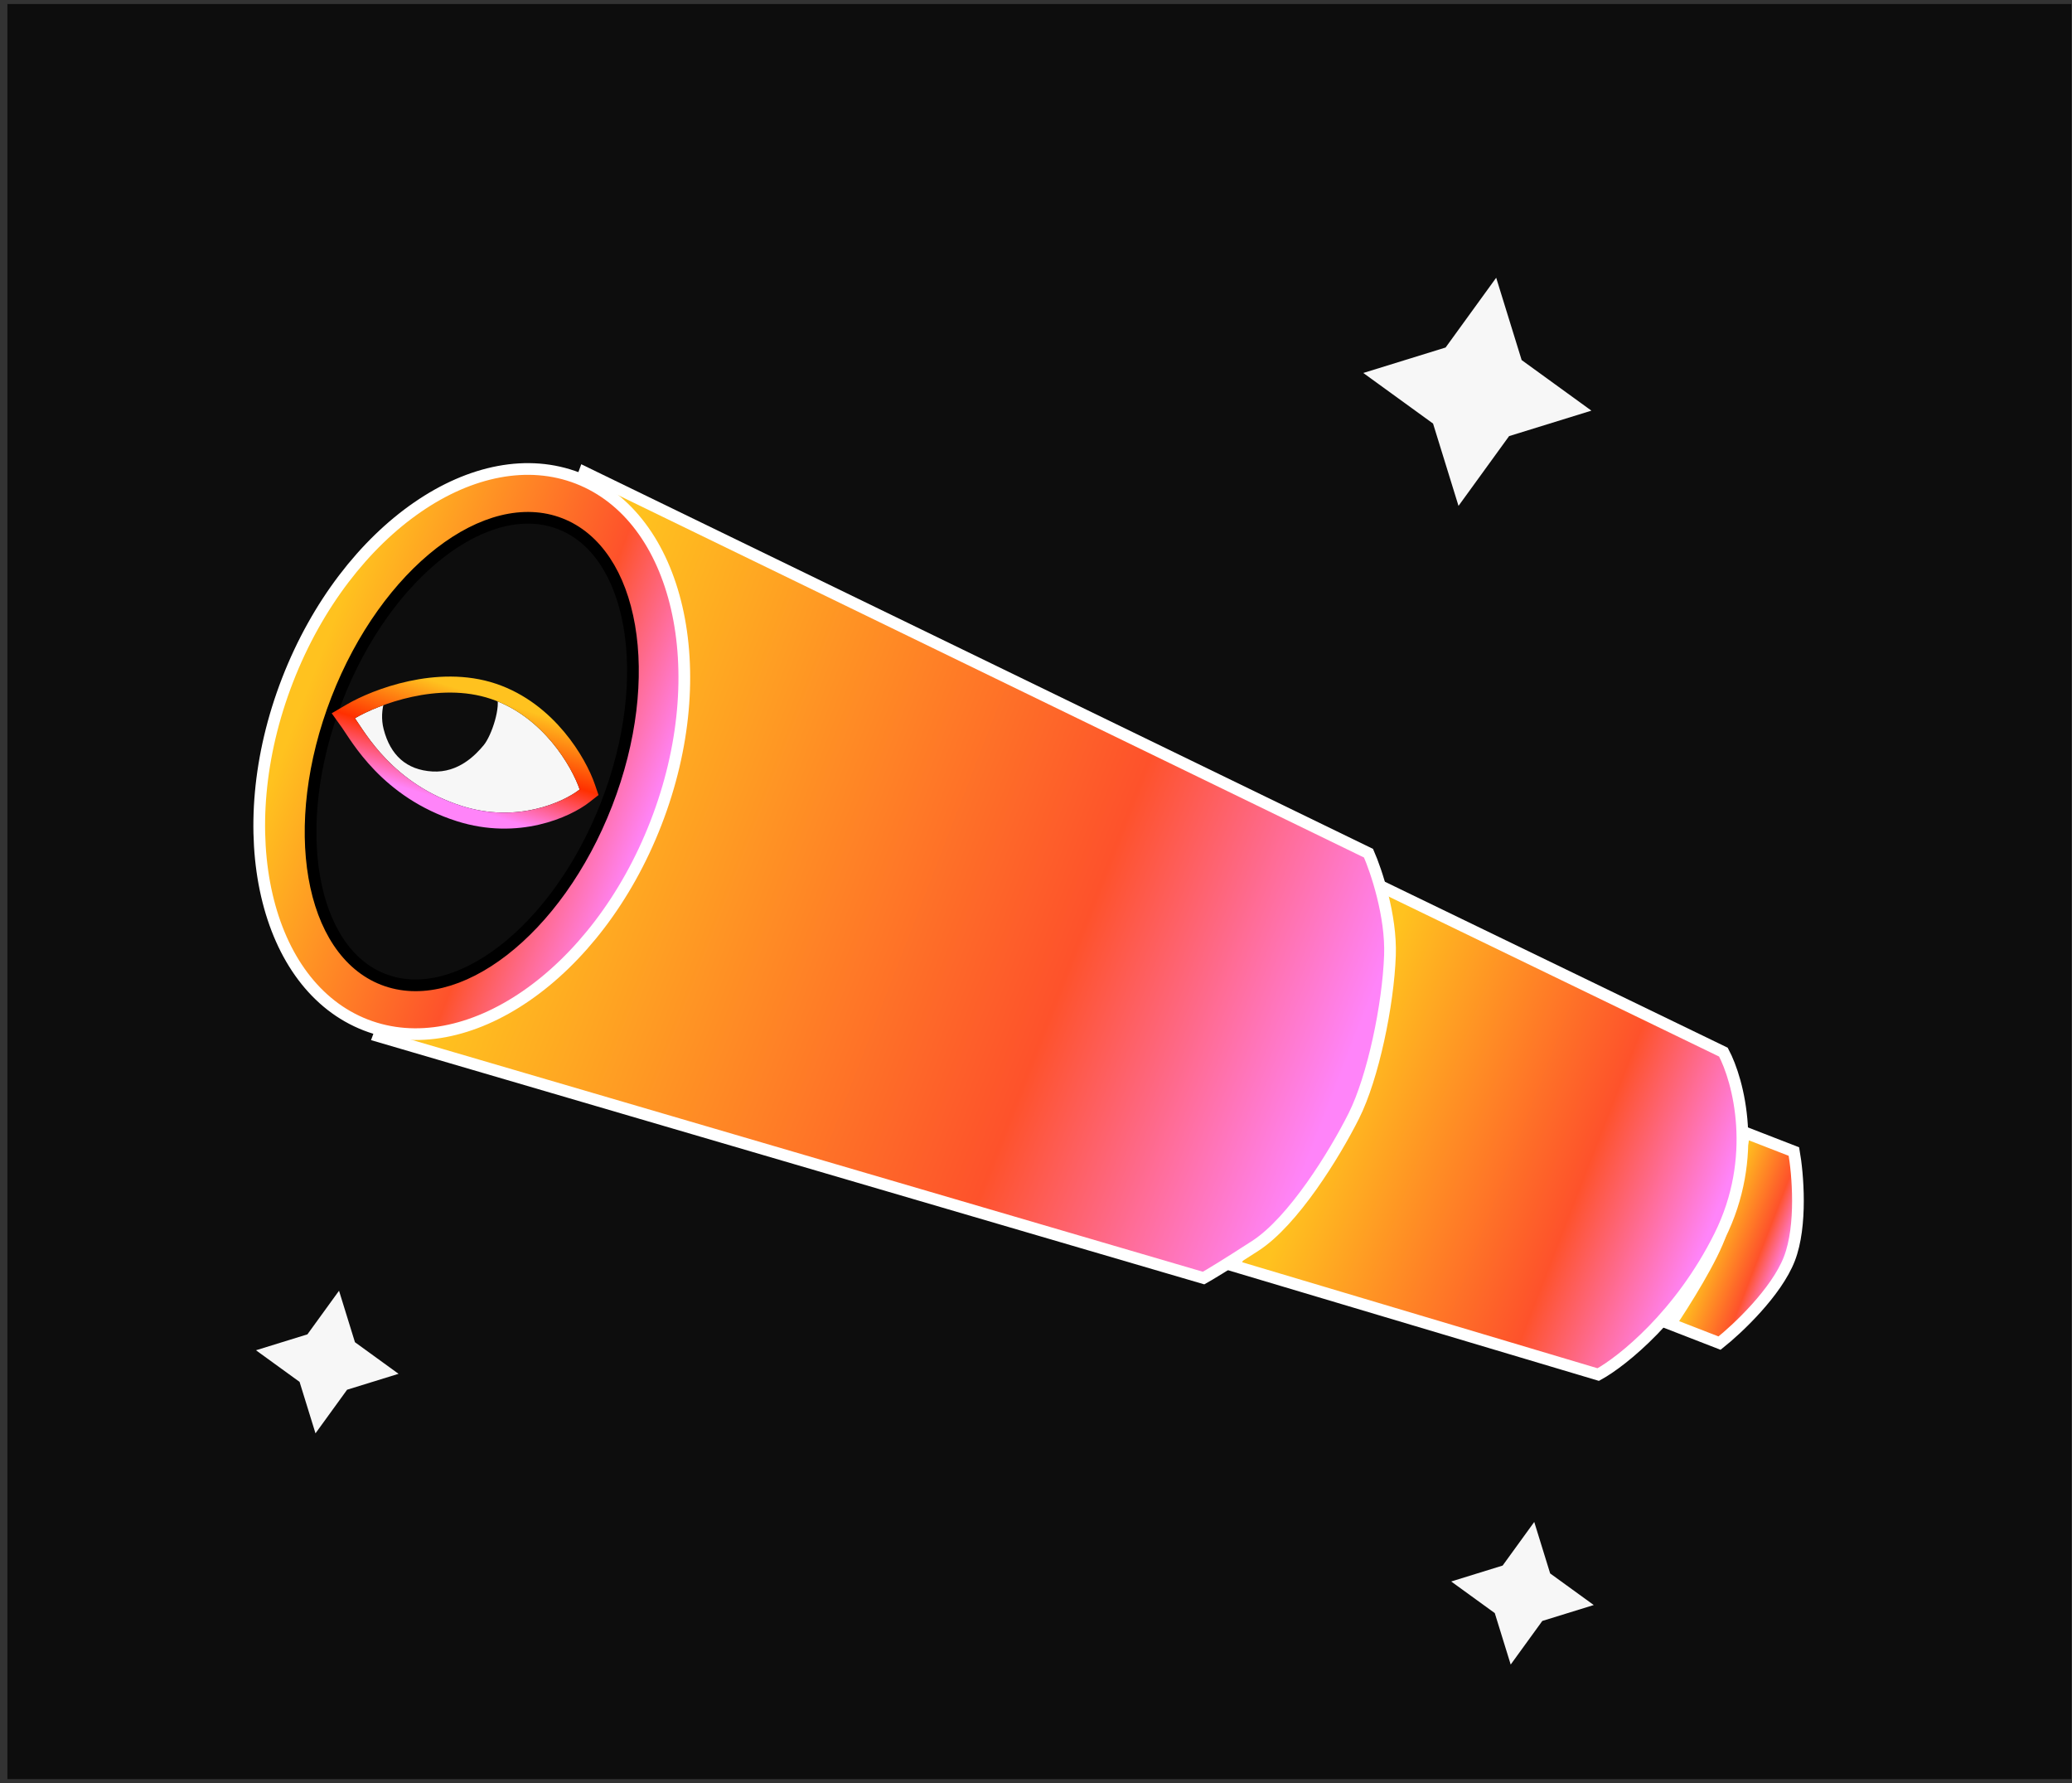 <svg width="258" height="222" viewBox="0 0 258 222" fill="none" xmlns="http://www.w3.org/2000/svg">
<rect x="0" y="0" width="258" height="222" fill="#333333" stroke="none"/>
<rect x="0.922" y="0.5" width="257" height="221" fill="#0D0D0D"/>
<path d="M223.374 143.368L217.234 140.984C216.667 143.844 215.287 150.337 214.303 153.433C213.318 156.529 209.673 162.324 207.973 164.834L214.113 167.218C216.337 165.455 221.19 160.89 222.804 156.734C224.417 152.578 223.856 146.092 223.374 143.368Z" fill="#D9D9D9"/>
<path d="M223.374 143.368L217.234 140.984C216.667 143.844 215.287 150.337 214.303 153.433C213.318 156.529 209.673 162.324 207.973 164.834L214.113 167.218C216.337 165.455 221.19 160.89 222.804 156.734C224.417 152.578 223.856 146.092 223.374 143.368Z" fill="url(#paint0_linear_6237_11591)"/>
<path d="M223.374 143.368L217.234 140.984C216.667 143.844 215.287 150.337 214.303 153.433C213.318 156.529 209.673 162.324 207.973 164.834L214.113 167.218C216.337 165.455 221.19 160.89 222.804 156.734C224.417 152.578 223.856 146.092 223.374 143.368Z" stroke="white" stroke-width="1.457"/>
<path d="M214.123 153.905C219.028 144.071 216.482 134.532 214.596 130.991L172.051 110.395L153.712 157.621L199.009 171.134C202.003 169.489 209.217 163.739 214.123 153.905Z" fill="#D9D9D9"/>
<path d="M214.123 153.905C219.028 144.071 216.482 134.532 214.596 130.991L172.051 110.395L153.712 157.621L199.009 171.134C202.003 169.489 209.217 163.739 214.123 153.905Z" fill="url(#paint1_linear_6237_11591)"/>
<path d="M214.123 153.905C219.028 144.071 216.482 134.532 214.596 130.991L172.051 110.395L153.712 157.621L199.009 171.134C202.003 169.489 209.217 163.739 214.123 153.905Z" stroke="white" stroke-width="1.457"/>
<path d="M173.074 118.945C173.25 114.014 171.368 108.41 170.405 106.224L72.785 58.807L47.153 129.016L149.866 159.118C150.443 158.799 152.541 157.548 156.317 155.101C161.037 152.043 166.175 143.712 168.572 138.936C170.97 134.161 172.854 125.11 173.074 118.945Z" fill="#D9D9D9"/>
<path d="M173.074 118.945C173.25 114.014 171.368 108.41 170.405 106.224L72.785 58.807L47.153 129.016L149.866 159.118C150.443 158.799 152.541 157.548 156.317 155.101C161.037 152.043 166.175 143.712 168.572 138.936C170.97 134.161 172.854 125.11 173.074 118.945Z" fill="url(#paint2_linear_6237_11591)"/>
<path d="M173.074 118.945C173.25 114.014 171.368 108.41 170.405 106.224L72.785 58.807L47.153 129.016L149.866 159.118C150.443 158.799 152.541 157.548 156.317 155.101C161.037 152.043 166.175 143.712 168.572 138.936C170.97 134.161 172.854 125.11 173.074 118.945Z" stroke="white" stroke-width="1.457"/>
<path d="M71.959 59.538C78.188 61.957 82.464 67.888 84.262 75.673C86.059 83.454 85.354 93.009 81.678 102.476C78.002 111.943 72.074 119.47 65.497 123.999C58.916 128.53 51.758 130.022 45.529 127.603C39.3 125.184 35.024 119.253 33.226 111.467C31.429 103.687 32.133 94.132 35.809 84.665C39.486 75.198 45.414 67.671 51.991 63.142C58.571 58.61 65.73 57.119 71.959 59.538Z" fill="#D9D9D9"/>
<path d="M71.959 59.538C78.188 61.957 82.464 67.888 84.262 75.673C86.059 83.454 85.354 93.009 81.678 102.476C78.002 111.943 72.074 119.47 65.497 123.999C58.916 128.53 51.758 130.022 45.529 127.603C39.3 125.184 35.024 119.253 33.226 111.467C31.429 103.687 32.133 94.132 35.809 84.665C39.486 75.198 45.414 67.671 51.991 63.142C58.571 58.61 65.73 57.119 71.959 59.538Z" fill="url(#paint3_linear_6237_11591)"/>
<path d="M71.959 59.538C78.188 61.957 82.464 67.888 84.262 75.673C86.059 83.454 85.354 93.009 81.678 102.476C78.002 111.943 72.074 119.47 65.497 123.999C58.916 128.53 51.758 130.022 45.529 127.603C39.3 125.184 35.024 119.253 33.226 111.467C31.429 103.687 32.133 94.132 35.809 84.665C39.486 75.198 45.414 67.671 51.991 63.142C58.571 58.61 65.73 57.119 71.959 59.538Z" stroke="white" stroke-width="1.457"/>
<path d="M69.757 65.205C74.251 66.95 77.258 71.605 78.356 77.954C79.451 84.287 78.612 92.173 75.538 100.091C72.463 108.01 67.76 114.395 62.678 118.33C57.583 122.274 52.222 123.68 47.728 121.935C43.234 120.19 40.227 115.535 39.129 109.186C38.034 102.853 38.873 94.966 41.948 87.048C45.023 79.13 49.725 72.744 54.807 68.81C59.902 64.866 65.263 63.46 69.757 65.205Z" fill="#0D0D0D" stroke="black" stroke-width="1.457"/>
<path d="M61.118 87.012C54.614 84.828 47.126 87.707 44.195 89.42C45.462 91.193 48.914 97.621 57.503 100.343C64.375 102.521 70.151 99.881 72.18 98.289C71.203 95.44 67.623 89.195 61.118 87.012Z" fill="#F7F7F7"/>
<path d="M47.777 90.808C47.108 88.247 48.265 85.903 48.927 85.051L49.352 84.451L52.291 84.067L54.212 84.155L56.432 84.38L58.666 85.044L61.811 86.561C62.441 87.862 61.228 91.567 60.232 92.771C59.236 93.975 57.093 96.242 53.841 96.049C50.588 95.855 48.613 94.009 47.777 90.808Z" fill="#0D0D0D"/>
<path d="M61.435 86.067C64.908 87.233 67.574 89.473 69.486 91.762C71.395 94.046 72.595 96.426 73.123 97.966L73.353 98.636L72.795 99.074C70.564 100.824 64.451 103.59 57.202 101.293C48.236 98.451 44.599 91.699 43.384 89.999L42.749 89.111L43.692 88.559C45.245 87.652 47.949 86.465 51.106 85.781C54.261 85.098 57.955 84.899 61.435 86.067Z" stroke="url(#paint4_linear_6237_11591)" stroke-width="1.993"/>
<path fill-rule="evenodd" clip-rule="evenodd" d="M39.284 178.45L37.302 172.044L31.873 168.108L38.279 166.126L42.215 160.697L44.197 167.104L49.626 171.04L43.22 173.021L39.284 178.45Z" fill="#F7F7F7"/>
<path fill-rule="evenodd" clip-rule="evenodd" d="M188.108 207.237L186.126 200.831L180.697 196.895L187.104 194.913L191.04 189.484L193.021 195.891L198.45 199.827L192.044 201.808L188.108 207.237Z" fill="#F7F7F7"/>
<path fill-rule="evenodd" clip-rule="evenodd" d="M181.61 62.983L178.44 52.733L169.753 46.435L180.003 43.265L186.301 34.578L189.471 44.828L198.158 51.126L187.908 54.296L181.61 62.983Z" fill="#F7F7F7"/>
<defs>
<linearGradient id="paint0_linear_6237_11591" x1="222.758" y1="156.852" x2="212.604" y2="152.909" gradientUnits="userSpaceOnUse">
<stop offset="0.028" stop-color="#FF84F9"/>
<stop offset="0.337" stop-color="#FE522B"/>
<stop offset="0.674" stop-color="#FF9124"/>
<stop offset="0.933" stop-color="#FFC21F"/>
</linearGradient>
<linearGradient id="paint1_linear_6237_11591" x1="214.232" y1="153.947" x2="162.882" y2="134.008" gradientUnits="userSpaceOnUse">
<stop offset="0.028" stop-color="#FF84F9"/>
<stop offset="0.337" stop-color="#FE522B"/>
<stop offset="0.674" stop-color="#FF9124"/>
<stop offset="0.933" stop-color="#FFC21F"/>
</linearGradient>
<linearGradient id="paint2_linear_6237_11591" x1="169.627" y1="136.492" x2="59.261" y2="93.636" gradientUnits="userSpaceOnUse">
<stop offset="0.028" stop-color="#FF84F9"/>
<stop offset="0.337" stop-color="#FE522B"/>
<stop offset="0.674" stop-color="#FF9124"/>
<stop offset="0.933" stop-color="#FFC21F"/>
</linearGradient>
<linearGradient id="paint3_linear_6237_11591" x1="82.358" y1="102.74" x2="35.131" y2="84.401" gradientUnits="userSpaceOnUse">
<stop offset="0.028" stop-color="#FF84F9"/>
<stop offset="0.337" stop-color="#FE522B"/>
<stop offset="0.674" stop-color="#FF9124"/>
<stop offset="0.933" stop-color="#FFC21F"/>
</linearGradient>
<linearGradient id="paint4_linear_6237_11591" x1="60.426" y1="86.79" x2="56.256" y2="99.948" gradientUnits="userSpaceOnUse">
<stop stop-color="#FFC21F"/>
<stop offset="0.529" stop-color="#FF3000"/>
<stop offset="1" stop-color="#FF84F9"/>
</linearGradient>
</defs>
</svg>
